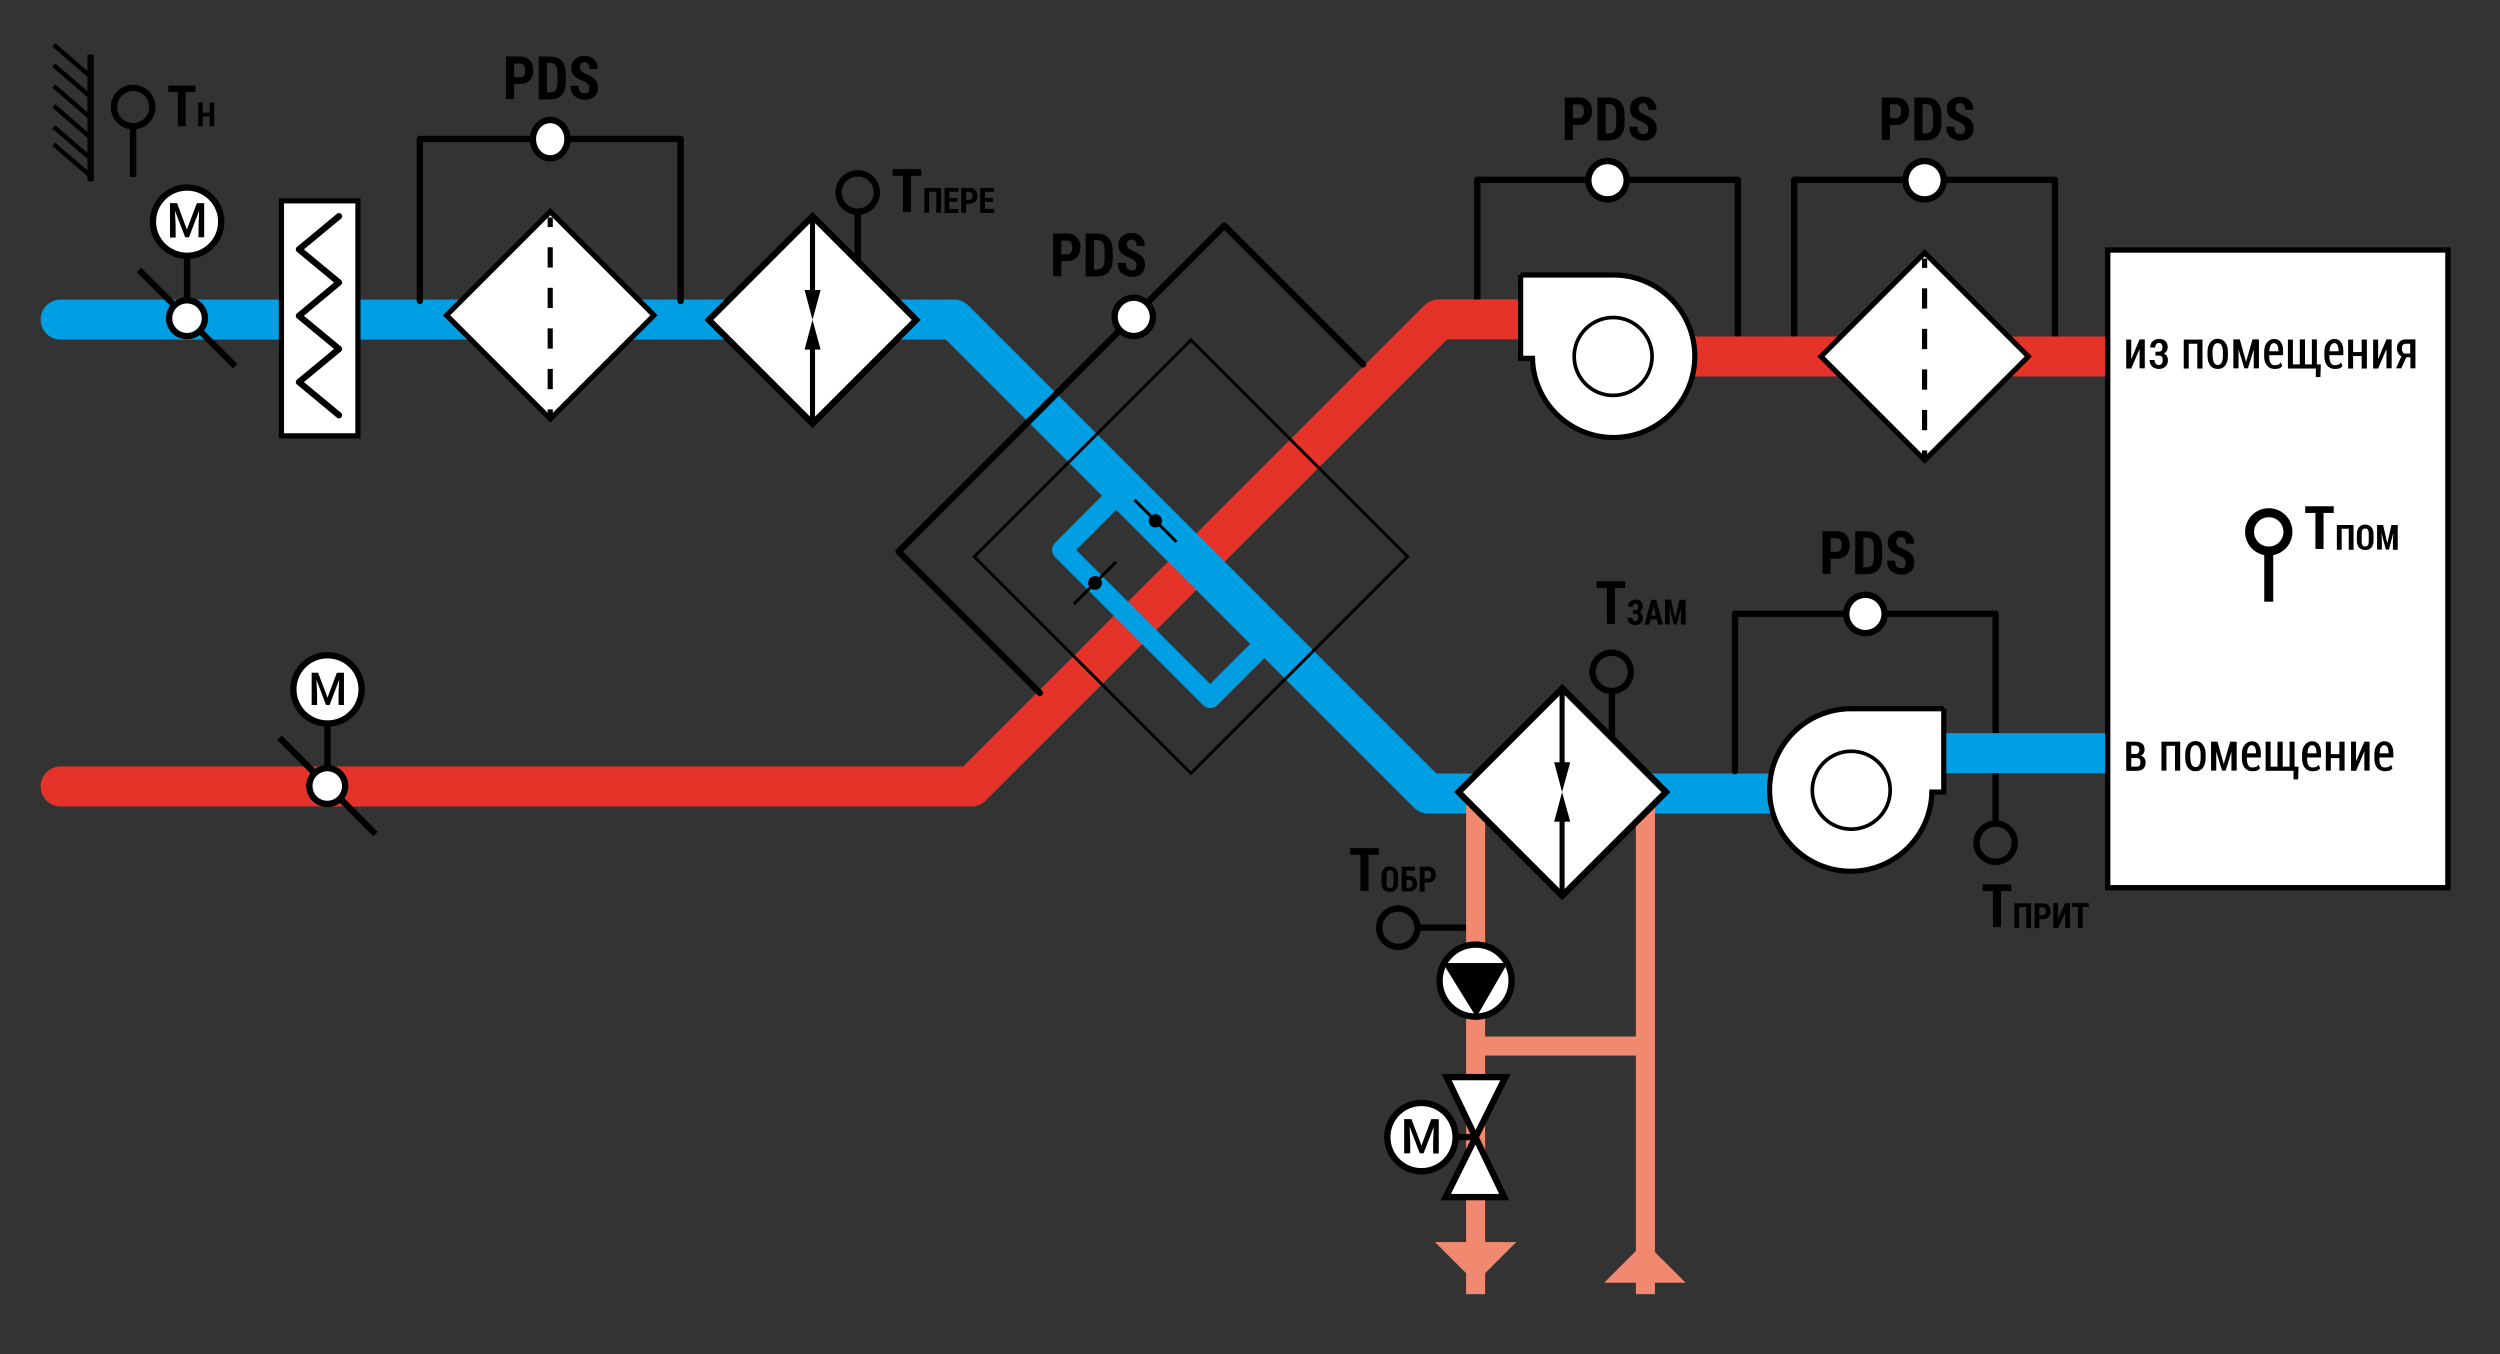 <?xml version="1.0" encoding="utf-8"?>
<!-- Generator: Adobe Illustrator 21.0.0, SVG Export Plug-In . SVG Version: 6.00 Build 0)  -->
<svg version="1.1" id="Слой_1" xmlns="http://www.w3.org/2000/svg" xmlns:xlink="http://www.w3.org/1999/xlink" x="0px" y="0px"
	 width="1200px" height="650px" viewBox="0 0 1200 650" enable-background="new 0 0 1200 650" xml:space="preserve">
<rect x="0" y="0" width="1200" height="650" fill="#333333" stroke="none"/>
<g>
	<path d="M509.4,125.3v7.3h-3.9v-20.5h6.8c2,0,3.5,0.6,4.6,1.8c1.1,1.2,1.7,2.8,1.7,4.8c0,2-0.6,3.6-1.7,4.8
		c-1.1,1.2-2.7,1.8-4.6,1.8H509.4z M509.4,122.1h2.9c0.8,0,1.4-0.3,1.8-0.9c0.4-0.6,0.6-1.4,0.6-2.4c0-1-0.2-1.8-0.6-2.4
		c-0.4-0.6-1-0.9-1.8-0.9h-2.9V122.1z"/>
	<path d="M521.1,132.6v-20.5h5.2c2.5,0,4.5,0.7,5.8,2.1c1.3,1.4,2,3.5,2,6.4v3.6c0,2.9-0.7,5-2,6.4c-1.3,1.4-3.2,2.1-5.8,2.1H521.1z
		 M525.1,115.3v14.1h1c1.6,0,2.7-0.4,3.2-1.2c0.6-0.8,0.9-2.1,0.9-4.1v-3.6c0-1.9-0.3-3.3-0.8-4.1s-1.6-1.2-3.2-1.2H525.1z"/>
	<path d="M545.5,127.3c0-0.8-0.2-1.4-0.6-1.9c-0.4-0.5-1-0.9-2-1.4c-2.1-0.8-3.6-1.6-4.6-2.5s-1.5-2.2-1.5-4c0-1.7,0.6-3.1,1.8-4.1
		c1.2-1,2.7-1.6,4.6-1.6c1.9,0,3.4,0.6,4.6,1.8c1.2,1.2,1.7,2.7,1.7,4.5h-3.9c0-1-0.2-1.7-0.6-2.3c-0.4-0.6-1-0.9-1.8-0.9
		c-0.8,0-1.3,0.2-1.7,0.7c-0.4,0.5-0.6,1.1-0.6,1.8c0,0.7,0.2,1.2,0.7,1.7c0.5,0.4,1.3,0.9,2.4,1.5c1.9,0.7,3.3,1.5,4.2,2.5
		s1.4,2.4,1.4,4.1c0,1.8-0.6,3.2-1.7,4.2s-2.6,1.5-4.5,1.5c-1.9,0-3.5-0.6-4.9-1.7s-2-2.8-2-5h3.9c0,1.3,0.2,2.2,0.7,2.8
		c0.5,0.5,1.2,0.8,2.3,0.8c0.8,0,1.4-0.2,1.7-0.7C545.3,128.7,545.5,128,545.5,127.3z"/>
</g>
<polyline fill="none" stroke="#000000" stroke-width="3.047" stroke-linecap="round" stroke-linejoin="round" points="986.4,164.2 
	986.4,86.3 861.2,86.3 861.2,161.8 "/>
<path fill="#FFFFFF" stroke="#000000" stroke-width="3.047" d="M923.8,77.3c5.1,0,9.2,4.1,9.2,9.2c0,5.1-4.1,9.2-9.2,9.2
	s-9.2-4.1-9.2-9.2C914.6,81.4,918.7,77.3,923.8,77.3"/>
<g>
	<path d="M907.2,59.9v7.3h-3.9V46.8h6.8c2,0,3.5,0.6,4.6,1.8c1.1,1.2,1.7,2.8,1.7,4.8c0,2-0.6,3.6-1.7,4.8c-1.1,1.2-2.7,1.8-4.6,1.8
		H907.2z M907.2,56.7h2.9c0.8,0,1.4-0.3,1.8-0.9c0.4-0.6,0.6-1.4,0.6-2.4c0-1-0.2-1.8-0.6-2.4c-0.4-0.6-1-0.9-1.8-0.9h-2.9V56.7z"/>
	<path d="M918.9,67.3V46.8h5.2c2.5,0,4.5,0.7,5.8,2.1s2,3.5,2,6.4v3.6c0,2.9-0.7,5-2,6.4c-1.3,1.4-3.2,2.1-5.8,2.1H918.9z M922.8,50
		v14.1h1c1.6,0,2.7-0.4,3.2-1.2c0.6-0.8,0.9-2.1,0.9-4.1v-3.6c0-1.9-0.3-3.3-0.8-4.1s-1.6-1.2-3.2-1.2H922.8z"/>
	<path d="M943.2,61.9c0-0.8-0.2-1.4-0.6-1.9c-0.4-0.5-1-0.9-2-1.4c-2.1-0.8-3.6-1.6-4.6-2.5c-1-0.9-1.5-2.2-1.5-4
		c0-1.7,0.6-3.1,1.8-4.1c1.2-1,2.7-1.6,4.6-1.6c1.9,0,3.4,0.6,4.6,1.8c1.2,1.2,1.7,2.7,1.7,4.5h-3.9c0-1-0.2-1.7-0.6-2.3
		c-0.4-0.6-1-0.9-1.8-0.9c-0.8,0-1.3,0.2-1.7,0.7c-0.4,0.5-0.6,1.1-0.6,1.8c0,0.7,0.2,1.2,0.7,1.7c0.5,0.4,1.3,0.9,2.4,1.5
		c1.9,0.7,3.3,1.5,4.2,2.5s1.4,2.4,1.4,4.1c0,1.8-0.6,3.2-1.7,4.2c-1.1,1-2.6,1.5-4.5,1.5c-1.9,0-3.5-0.6-4.9-1.7
		c-1.3-1.1-2-2.8-2-5h3.9c0,1.3,0.2,2.2,0.7,2.8c0.5,0.5,1.2,0.8,2.3,0.8c0.8,0,1.4-0.2,1.7-0.7C943.1,63.3,943.2,62.7,943.2,61.9z"
		/>
</g>
<polyline fill="none" stroke="#000000" stroke-width="3.047" stroke-linecap="round" stroke-linejoin="round" points="834.2,164.2 
	834.2,86.3 709.1,86.3 709.1,146.6 "/>
<path fill="#FFFFFF" stroke="#000000" stroke-width="3.047" d="M771.6,77.3c5.1,0,9.2,4.1,9.2,9.2c0,5.1-4.1,9.2-9.2,9.2
	c-5.1,0-9.2-4.1-9.2-9.2C762.5,81.4,766.6,77.3,771.6,77.3"/>
<g>
	<path d="M755,59.9v7.3h-3.9V46.8h6.8c2,0,3.5,0.6,4.6,1.8c1.1,1.2,1.7,2.8,1.7,4.8c0,2-0.6,3.6-1.7,4.8c-1.1,1.2-2.7,1.8-4.6,1.8
		H755z M755,56.7h2.9c0.8,0,1.4-0.3,1.8-0.9c0.4-0.6,0.6-1.4,0.6-2.4c0-1-0.2-1.8-0.6-2.4c-0.4-0.6-1-0.9-1.8-0.9H755V56.7z"/>
	<path d="M766.8,67.3V46.8h5.2c2.5,0,4.5,0.7,5.8,2.1c1.3,1.4,2,3.5,2,6.4v3.6c0,2.9-0.7,5-2,6.4c-1.3,1.4-3.2,2.1-5.8,2.1H766.8z
		 M770.7,50v14.1h1c1.6,0,2.7-0.4,3.2-1.2c0.6-0.8,0.9-2.1,0.9-4.1v-3.6c0-1.9-0.3-3.3-0.8-4.1s-1.6-1.2-3.2-1.2H770.7z"/>
	<path d="M791.1,61.9c0-0.8-0.2-1.4-0.6-1.9c-0.4-0.5-1-0.9-2-1.4c-2.1-0.8-3.6-1.6-4.6-2.5c-1-0.9-1.5-2.2-1.5-4
		c0-1.7,0.6-3.1,1.8-4.1c1.2-1,2.7-1.6,4.6-1.6s3.4,0.6,4.6,1.8c1.2,1.2,1.7,2.7,1.7,4.5h-3.9c0-1-0.2-1.7-0.6-2.3
		c-0.4-0.6-1-0.9-1.8-0.9c-0.8,0-1.3,0.2-1.7,0.7c-0.4,0.5-0.6,1.1-0.6,1.8c0,0.7,0.2,1.2,0.7,1.7s1.3,0.9,2.4,1.5
		c1.9,0.7,3.3,1.5,4.2,2.5s1.4,2.4,1.4,4.1c0,1.8-0.6,3.2-1.7,4.2c-1.1,1-2.6,1.5-4.5,1.5c-1.9,0-3.5-0.6-4.9-1.7s-2-2.8-2-5h3.9
		c0,1.3,0.2,2.2,0.7,2.8c0.5,0.5,1.2,0.8,2.3,0.8c0.8,0,1.4-0.2,1.7-0.7C790.9,63.3,791.1,62.7,791.1,61.9z"/>
</g>
<g>
	
		<line fill="none" stroke="#E6332A" stroke-width="19.2" stroke-linecap="round" stroke-linejoin="round" x1="763.1" y1="171.1" x2="1044.4" y2="171.1"/>
</g>
<g>
	<polyline fill="none" stroke="#E6332A" stroke-width="19.2" stroke-linecap="round" stroke-linejoin="round" points="729.8,153.3 
		690.6,153.3 466.3,377.5 29.1,377.5 	"/>
</g>
<g>
	<path fill="#FFFFFF" stroke="#000000" stroke-width="2.48" d="M729.8,132h44.7v0l0,0c21.5,0,39,17.5,39,39c0,21.5-17.5,39-39,39
		c-21.2,0-38.4-16.9-38.9-38h-5.7V132z"/>
	<g>
		<path fill="#FFFFFF" stroke="#000000" stroke-width="1.768" d="M774.3,152.4c10.3,0,18.7,8.4,18.7,18.7
			c0,10.3-8.4,18.7-18.7,18.7s-18.7-8.4-18.7-18.7C755.6,160.8,764,152.4,774.3,152.4L774.3,152.4z"/>
	</g>
</g>
<g>
	<polyline fill="none" stroke="#009FE3" stroke-width="19.2" stroke-linecap="round" stroke-linejoin="round" points="888.6,380.9 
		685.5,380.9 458,153.4 29.1,153.4 	"/>
</g>
<g>
	<g>
		<line fill="none" stroke="#000000" stroke-width="3.047" x1="43.5" y1="87" x2="43.5" y2="26.2"/>
		<line fill="none" stroke="#000000" stroke-width="2.16" x1="25.8" y1="69.3" x2="43.5" y2="84.5"/>
		<line fill="none" stroke="#000000" stroke-width="2.16" x1="25.8" y1="60.9" x2="43.5" y2="76.1"/>
		<line fill="none" stroke="#000000" stroke-width="2.16" x1="25.8" y1="50.8" x2="43.5" y2="66.1"/>
		<line fill="none" stroke="#000000" stroke-width="2.16" x1="25.8" y1="41.3" x2="43.5" y2="56.6"/>
		<line fill="none" stroke="#000000" stroke-width="2.16" x1="25.8" y1="31.3" x2="43.5" y2="46.5"/>
		<line fill="none" stroke="#000000" stroke-width="2.16" x1="25.8" y1="21.5" x2="43.5" y2="36.8"/>
	</g>
	<g>
		<g>
			<path d="M93.8,44.2h-4.7v16.4h-3.7V44.2h-4.6v-3.1h13V44.2z"/>
			<path d="M102.8,60.6h-2.2v-4.7h-3.3v4.7h-2.2V49.2h2.2v4.9h3.3v-4.9h2.2V60.6z"/>
		</g>
		<g>
			<line fill="none" stroke="#000000" stroke-width="3.047" x1="63.9" y1="59.5" x2="63.9" y2="84.9"/>
			<path fill="none" stroke="#000000" stroke-width="3.047" d="M63.9,60.6c5.1,0,9.2-4.1,9.2-9.2c0-5.1-4.1-9.2-9.2-9.2
				s-9.2,4.1-9.2,9.2C54.7,56.5,58.8,60.6,63.9,60.6"/>
		</g>
	</g>
</g>
<g>
	<line fill="none" stroke="#000000" stroke-width="3.047" x1="134.1" y1="354.1" x2="180.2" y2="400.3"/>
	
		<ellipse transform="matrix(0.994 -0.11 0.11 0.994 -40.654 19.641)" fill="#FFFFFF" stroke="#000000" stroke-width="3.047" cx="157.2" cy="377.2" rx="8.6" ry="8.6"/>
	<g>
		<circle fill="#FFFFFF" stroke="#000000" stroke-width="3.047" cx="157.2" cy="330.9" r="16.4"/>
		<g>
			<path d="M152.7,322.9l4.5,12l4.5-12h3.4v15.5h-2.6v-5.3l0.3-6.8h0l-4.6,12.1h-1.7l-4.6-12.1h0l0.3,6.8v5.3h-2.6v-15.5H152.7z"/>
		</g>
		<line fill="#FFFFFF" stroke="#000000" stroke-width="3.047" x1="157.2" y1="368.1" x2="157.2" y2="348.6"/>
	</g>
</g>
<g>
	
		<rect x="888.6" y="135.8" transform="matrix(-0.707 -0.707 0.707 -0.707 1456.065 945.129)" fill="#FFFFFF" stroke="#000000" stroke-width="2.48" width="70.4" height="70.4"/>
	<g>
		<g>
			<line fill="none" stroke="#000000" stroke-width="2.48" x1="923.8" y1="220.8" x2="923.8" y2="216.2"/>
			
				<line fill="none" stroke="#000000" stroke-width="2.48" stroke-dasharray="9.729,9.729" x1="923.8" y1="206.5" x2="923.8" y2="133.5"/>
			<line fill="none" stroke="#000000" stroke-width="2.48" x1="923.8" y1="128.6" x2="923.8" y2="124.1"/>
		</g>
	</g>
</g>
<polyline fill="none" stroke="#009FE3" stroke-width="9.6" stroke-linecap="round" stroke-linejoin="round" points="610.3,305.7 
	580.9,335.1 509.8,264 539.1,234.6 "/>
<line fill="none" stroke="#000000" stroke-width="1.44" stroke-miterlimit="10" x1="544.5" y1="239.9" x2="564.7" y2="260.1"/>
<rect x="498.2" y="193.6" transform="matrix(0.707 -0.707 0.707 0.707 -21.456 482.547)" fill="none" stroke="#000000" stroke-width="1.44" stroke-miterlimit="10" width="147.1" height="147.1"/>
<circle cx="554.6" cy="250" r="3.2"/>
<line fill="none" stroke="#000000" stroke-width="1.44" stroke-miterlimit="10" x1="515.5" y1="289.9" x2="535.7" y2="269.7"/>
<circle cx="525.6" cy="279.8" r="3.3"/>
<polyline fill="none" stroke="#000000" stroke-width="3.047" stroke-linecap="round" stroke-linejoin="round" points="654.3,174.9 
	587.7,108.3 431.3,264.8 499.1,332.6 "/>
<g>
	<polyline fill="none" stroke="#000000" stroke-width="3.047" stroke-linecap="round" stroke-linejoin="round" points="
		326.7,144.5 326.7,66.7 201.5,66.7 201.5,144.5 	"/>
	<path fill="#FFFFFF" stroke="#000000" stroke-width="3.047" d="M264.1,57.6c4.6,0,8.3,4.1,8.3,9.2c0,5.1-3.7,9.2-8.3,9.2
		c-4.6,0-8.3-4.1-8.3-9.2C255.8,61.7,259.5,57.6,264.1,57.6"/>
	<g>
		<path d="M246.8,40.3v7.3h-3.9V27.1h6.8c2,0,3.5,0.6,4.6,1.8c1.1,1.2,1.7,2.8,1.7,4.8c0,2-0.6,3.6-1.7,4.8
			c-1.1,1.2-2.7,1.8-4.6,1.8H246.8z M246.8,37.1h2.9c0.8,0,1.4-0.3,1.8-0.9c0.4-0.6,0.6-1.4,0.6-2.4c0-1-0.2-1.8-0.6-2.4
			c-0.4-0.6-1-0.9-1.8-0.9h-2.9V37.1z"/>
		<path d="M258.6,47.6V27.1h5.2c2.5,0,4.5,0.7,5.8,2.1c1.3,1.4,2,3.5,2,6.4v3.6c0,2.9-0.7,5-2,6.4c-1.3,1.4-3.2,2.1-5.8,2.1H258.6z
			 M262.5,30.3v14.1h1c1.6,0,2.7-0.4,3.2-1.2c0.6-0.8,0.9-2.1,0.9-4.1v-3.6c0-1.9-0.3-3.3-0.8-4.1s-1.6-1.2-3.2-1.2H262.5z"/>
		<path d="M282.9,42.3c0-0.8-0.2-1.4-0.6-1.9c-0.4-0.5-1-0.9-2-1.4c-2.1-0.8-3.6-1.6-4.6-2.5s-1.5-2.2-1.5-4c0-1.7,0.6-3.1,1.8-4.1
			c1.2-1,2.7-1.6,4.6-1.6c1.9,0,3.4,0.6,4.6,1.8c1.2,1.2,1.7,2.7,1.7,4.5h-3.9c0-1-0.2-1.7-0.6-2.3c-0.4-0.6-1-0.9-1.8-0.9
			c-0.8,0-1.3,0.2-1.7,0.7c-0.4,0.5-0.6,1.1-0.6,1.8c0,0.7,0.2,1.2,0.7,1.7c0.5,0.4,1.3,0.9,2.4,1.5c1.9,0.7,3.3,1.5,4.2,2.5
			s1.4,2.4,1.4,4.1c0,1.8-0.6,3.2-1.7,4.2s-2.6,1.5-4.5,1.5c-1.9,0-3.5-0.6-4.9-1.7s-2-2.8-2-5h3.9c0,1.3,0.2,2.2,0.7,2.8
			c0.5,0.5,1.2,0.8,2.3,0.8c0.8,0,1.4-0.2,1.7-0.7C282.7,43.7,282.9,43,282.9,42.3z"/>
	</g>
</g>
<g>
	<line fill="none" stroke="#000000" stroke-width="3.047" x1="66.7" y1="129.6" x2="112.9" y2="175.8"/>
	
		<ellipse transform="matrix(0.994 -0.11 0.11 0.994 -16.299 10.836)" fill="#FFFFFF" stroke="#000000" stroke-width="3.047" cx="89.8" cy="152.7" rx="8.6" ry="8.6"/>
	<g>
		<circle fill="#FFFFFF" stroke="#000000" stroke-width="3.047" cx="89.8" cy="106.4" r="16.4"/>
		<g>
			<path d="M85,97.5l4.7,12.7l4.8-12.7h3.5v16.4h-2.7v-5.6l0.3-7.2h0l-4.9,12.8h-1.8L84,101.2h0l0.3,7.2v5.6h-2.7V97.5H85z"/>
		</g>
		<line fill="#FFFFFF" stroke="#000000" stroke-width="3.047" x1="89.8" y1="143.6" x2="89.8" y2="124.1"/>
	</g>
</g>
<g>
	
		<rect x="228.9" y="116.2" transform="matrix(-0.707 -0.707 0.707 -0.707 343.815 445.094)" fill="#FFFFFF" stroke="#000000" stroke-width="2.48" width="70.4" height="70.4"/>
	<g>
		<g>
			<line fill="none" stroke="#000000" stroke-width="2.48" x1="264.1" y1="201.1" x2="264.1" y2="196.5"/>
			
				<line fill="none" stroke="#000000" stroke-width="2.48" stroke-dasharray="9.729,9.729" x1="264.1" y1="186.8" x2="264.1" y2="113.8"/>
			<line fill="none" stroke="#000000" stroke-width="2.48" x1="264.1" y1="109" x2="264.1" y2="104.4"/>
		</g>
	</g>
</g>
<g>
	<rect x="135.1" y="96.4" fill="#FFFFFF" stroke="#000000" stroke-width="2.48" width="36.7" height="112.8"/>
	<g>
		<polyline fill="none" stroke="#000000" stroke-width="3.047" stroke-linecap="round" stroke-linejoin="round" points="
			162.7,103.8 143.5,119.7 162.7,135.6 143.5,151.6 162.7,167.5 143.5,183.4 162.7,199.3 		"/>
	</g>
</g>
<g>
	
		<rect x="354.9" y="118.3" transform="matrix(-0.707 -0.707 0.707 -0.707 557.284 537.869)" fill="#FFFFFF" stroke="#000000" stroke-width="3.047" width="70.4" height="70.4"/>
	<g>
		<g>
			<line fill="none" stroke="#000000" stroke-width="2.438" x1="390" y1="201.9" x2="390" y2="165.2"/>
			<g>
				<polygon points="393.9,167.8 390,153.5 386.2,167.8 				"/>
			</g>
		</g>
	</g>
	<g>
		<g>
			<line fill="none" stroke="#000000" stroke-width="2.438" x1="390" y1="105.2" x2="390" y2="141.9"/>
			<g>
				<polygon points="386.2,139.2 390,153.5 393.9,139.2 				"/>
			</g>
		</g>
	</g>
	<g>
		<g>
			<path d="M442.2,84.4h-4.9v17.3h-3.9V84.4h-4.9v-3.2h13.7V84.4z"/>
			<path d="M451.7,102.1h-2.3V92H446v10.1h-2.3V90.2h8V102.1z"/>
			<path d="M459.5,96.9h-3.8v3.4h4.4v1.9h-6.7V90.2h6.7V92h-4.4v3h3.8V96.9z"/>
			<path d="M463.7,97.8v4.3h-2.3V90.2h4c1.2,0,2.1,0.3,2.7,1c0.7,0.7,1,1.6,1,2.8c0,1.2-0.3,2.1-1,2.8c-0.7,0.7-1.6,1-2.7,1H463.7z
				 M463.7,95.9h1.7c0.5,0,0.8-0.2,1-0.5c0.2-0.4,0.4-0.8,0.4-1.4c0-0.6-0.1-1.1-0.4-1.4c-0.2-0.4-0.6-0.5-1-0.5h-1.7V95.9z"/>
			<path d="M476.6,96.9h-3.8v3.4h4.4v1.9h-6.7V90.2h6.7V92h-4.4v3h3.8V96.9z"/>
		</g>
		<g>
			<line fill="none" stroke="#000000" stroke-width="3.047" x1="411.7" y1="100.6" x2="411.7" y2="125.9"/>
			<path fill="none" stroke="#000000" stroke-width="3.047" d="M411.7,101.6c5.1,0,9.2-4.1,9.2-9.2c0-5.1-4.1-9.2-9.2-9.2
				s-9.2,4.1-9.2,9.2C402.5,97.5,406.6,101.6,411.7,101.6"/>
		</g>
	</g>
</g>
<polyline fill="none" stroke="#000000" stroke-width="3.047" stroke-linecap="round" stroke-linejoin="round" points="957.9,360.2 
	957.9,294.6 832.8,294.6 832.8,370.1 "/>
<path fill="#FFFFFF" stroke="#000000" stroke-width="3.047" d="M895.4,285.5c5.1,0,9.2,4.1,9.2,9.2c0,5.1-4.1,9.2-9.2,9.2
	c-5.1,0-9.2-4.1-9.2-9.2C886.2,289.6,890.3,285.5,895.4,285.5"/>
<g>
	<path d="M878.7,268.2v7.3h-3.9V255h6.8c2,0,3.5,0.6,4.6,1.8c1.1,1.2,1.7,2.8,1.7,4.8c0,2-0.6,3.6-1.7,4.8c-1.1,1.2-2.7,1.8-4.6,1.8
		H878.7z M878.7,264.9h2.9c0.8,0,1.4-0.3,1.8-0.9c0.4-0.6,0.6-1.4,0.6-2.4c0-1-0.2-1.8-0.6-2.4c-0.4-0.6-1-0.9-1.8-0.9h-2.9V264.9z"
		/>
	<path d="M890.5,275.5V255h5.2c2.5,0,4.5,0.7,5.8,2.1c1.3,1.4,2,3.5,2,6.4v3.6c0,2.9-0.7,5-2,6.4c-1.3,1.4-3.2,2.1-5.8,2.1H890.5z
		 M894.4,258.2v14.1h1c1.6,0,2.7-0.4,3.2-1.2c0.6-0.8,0.9-2.1,0.9-4.1v-3.6c0-1.9-0.3-3.3-0.8-4.1s-1.6-1.2-3.2-1.2H894.4z"/>
	<path d="M914.8,270.2c0-0.8-0.2-1.4-0.6-1.9c-0.4-0.5-1-0.9-2-1.4c-2.1-0.8-3.6-1.6-4.6-2.5c-1-0.9-1.5-2.2-1.5-4
		c0-1.7,0.6-3.1,1.8-4.1c1.2-1,2.7-1.6,4.6-1.6s3.4,0.6,4.6,1.8s1.7,2.7,1.7,4.5h-3.9c0-1-0.2-1.7-0.6-2.3c-0.4-0.6-1-0.9-1.8-0.9
		c-0.8,0-1.3,0.2-1.7,0.7c-0.4,0.5-0.6,1.1-0.6,1.8c0,0.7,0.2,1.2,0.7,1.7s1.3,0.9,2.4,1.5c1.9,0.7,3.3,1.5,4.2,2.5s1.4,2.4,1.4,4.1
		c0,1.8-0.6,3.2-1.7,4.2c-1.1,1-2.6,1.5-4.5,1.5c-1.9,0-3.5-0.6-4.9-1.7s-2-2.8-2-5h3.9c0,1.3,0.2,2.2,0.7,2.8
		c0.5,0.5,1.2,0.8,2.3,0.8c0.8,0,1.4-0.2,1.7-0.7C914.6,271.6,914.8,270.9,914.8,270.2z"/>
</g>
<g>
	
		<line fill="none" stroke="#009FE3" stroke-width="19.2" stroke-linecap="round" stroke-linejoin="round" x1="926.9" y1="361.5" x2="1011.3" y2="361.5"/>
</g>
<path fill="#FFFFFF" stroke="#000000" stroke-width="2.481" d="M933.1,340.2h-44.7v0l0,0c-21.5,0-39,17.5-39,39
	c0,21.5,17.5,39,39,39c21.2,0,38.4-16.9,38.9-38h5.7V340.2z"/>
<g>
	<path fill="#FFFFFF" stroke="#000000" stroke-width="1.768" d="M888.6,360.6c-10.3,0-18.7,8.4-18.7,18.7
		c0,10.3,8.4,18.7,18.7,18.7c10.3,0,18.7-8.4,18.7-18.7C907.3,369,898.9,360.6,888.6,360.6L888.6,360.6z"/>
</g>
<g>
	<path d="M965.4,427.7h-4.9V445h-3.9v-17.3h-4.9v-3.2h13.7V427.7z"/>
	<path d="M974.9,445.5h-2.3v-10.1h-3.4v10.1h-2.3v-11.9h8V445.5z"/>
	<path d="M978.9,441.2v4.3h-2.3v-11.9h4c1.2,0,2.1,0.3,2.7,1s1,1.6,1,2.8c0,1.2-0.3,2.1-1,2.8s-1.6,1-2.7,1H978.9z M978.9,439.3h1.7
		c0.5,0,0.8-0.2,1-0.5c0.2-0.4,0.4-0.8,0.4-1.4c0-0.6-0.1-1.1-0.4-1.4s-0.6-0.5-1-0.5h-1.7V439.3z"/>
	<path d="M991.3,433.5h2.3v11.9h-2.3v-7.3l0,0l-3.4,7.3h-2.3v-11.9h2.3v7.3l0,0L991.3,433.5z"/>
	<path d="M1002.6,435.4h-2.9v10.1h-2.3v-10.1h-2.8v-1.9h8V435.4z"/>
</g>
<g>
	<line fill="none" stroke="#000000" stroke-width="3.047" x1="957.9" y1="396.4" x2="957.9" y2="371.1"/>
	<path fill="none" stroke="#000000" stroke-width="3.047" d="M957.9,395.3c5.1,0,9.2,4.1,9.2,9.2c0,5.1-4.1,9.2-9.2,9.2
		c-5.1,0-9.2-4.1-9.2-9.2C948.8,399.5,952.9,395.3,957.9,395.3"/>
</g>
<g>
	<g>
		<g>
			<path d="M780.1,282.2h-4.9v17.3h-3.9v-17.3h-4.9v-3.2h13.7V282.2z"/>
			<path d="M788.5,291.2c0,0.6-0.1,1.1-0.4,1.5c-0.3,0.4-0.6,0.8-1.1,1.1c0.5,0.2,1,0.6,1.2,1c0.3,0.5,0.4,1,0.4,1.7
				c0,1.1-0.3,2-1,2.6s-1.6,0.9-2.7,0.9c-1,0-1.9-0.3-2.6-0.9c-0.7-0.6-1.1-1.5-1.1-2.6h2.3c0,0.5,0.1,0.9,0.4,1.2
				c0.3,0.3,0.6,0.5,1,0.5c0.5,0,0.8-0.2,1.1-0.5c0.3-0.3,0.4-0.7,0.4-1.2c0-0.7-0.1-1.1-0.3-1.4c-0.2-0.3-0.6-0.4-1-0.4h-1.2v-1.8
				h1.2c0.4,0,0.7-0.1,0.9-0.4c0.2-0.3,0.3-0.7,0.3-1.3c0-0.5-0.1-0.8-0.3-1.1c-0.2-0.3-0.5-0.4-1-0.4c-0.4,0-0.7,0.1-0.9,0.4
				c-0.2,0.3-0.3,0.6-0.3,1.1h-2.3c0-1,0.3-1.9,1-2.5c0.7-0.6,1.5-0.9,2.5-0.9c1.1,0,2,0.3,2.7,0.9S788.5,290.1,788.5,291.2z"/>
			<path d="M795.3,297.3h-3l-0.6,2.5h-2.3l3.2-11.9h2.4l3.2,11.9h-2.3L795.3,297.3z M792.7,295.5h2.1l-1-4.5h0L792.7,295.5z"/>
			<path d="M802.1,287.9l2,8.8h0l2-8.8h3v11.9h-2.3v-3.5l0.2-4.6l0,0l-2.1,8h-1.5l-2.1-8h0l0.2,4.5v3.5h-2.3v-11.9H802.1z"/>
		</g>
		<g>
			<line fill="none" stroke="#000000" stroke-width="3.047" x1="773.7" y1="330.7" x2="773.7" y2="356"/>
			<path fill="none" stroke="#000000" stroke-width="3.047" d="M773.6,331.7c5.1,0,9.2-4.1,9.2-9.2c0-5.1-4.1-9.2-9.2-9.2
				c-5.1,0-9.2,4.1-9.2,9.2C764.5,327.6,768.6,331.7,773.6,331.7"/>
		</g>
	</g>
	<g>
		<path d="M661.8,410.3h-4.9v17.3H653v-17.3h-4.9v-3.2h13.7V410.3z"/>
		<path d="M671.1,423.7c0,1.4-0.4,2.5-1.1,3.3s-1.7,1.1-2.9,1.1c-1.2,0-2.2-0.4-2.9-1.1s-1.1-1.9-1.1-3.3v-3.3
			c0-1.4,0.4-2.5,1.1-3.3s1.7-1.2,2.9-1.2c1.2,0,2.2,0.4,2.9,1.2s1.1,1.9,1.1,3.3V423.7z M668.9,420.3c0-0.9-0.1-1.5-0.4-2
			s-0.7-0.6-1.3-0.6s-1,0.2-1.3,0.6c-0.3,0.4-0.4,1.1-0.4,2v3.4c0,0.9,0.1,1.6,0.4,2c0.3,0.4,0.7,0.6,1.3,0.6c0.6,0,1-0.2,1.3-0.6
			c0.3-0.4,0.4-1.1,0.4-2V420.3z"/>
		<path d="M679.2,417.9h-4.1v2.5h1.4c1.2,0,2.1,0.3,2.7,1c0.7,0.7,1,1.6,1,2.7c0,1.2-0.3,2.1-1,2.8s-1.6,1-2.7,1h-3.7V416h6.4V417.9
			z M675.1,422.3v3.8h1.4c0.5,0,0.8-0.2,1.1-0.5c0.3-0.4,0.4-0.8,0.4-1.4c0-0.6-0.1-1-0.4-1.3c-0.3-0.3-0.6-0.5-1.1-0.5H675.1z"/>
		<path d="M683.8,423.7v4.3h-2.3V416h4c1.2,0,2.1,0.3,2.7,1c0.7,0.7,1,1.6,1,2.8c0,1.2-0.3,2.1-1,2.8c-0.7,0.7-1.6,1-2.7,1H683.8z
			 M683.8,421.8h1.7c0.5,0,0.8-0.2,1-0.5c0.2-0.4,0.4-0.8,0.4-1.4c0-0.6-0.1-1.1-0.4-1.4c-0.2-0.4-0.6-0.5-1-0.5h-1.7V421.8z"/>
	</g>
	<g>
		<line fill="none" stroke="#000000" stroke-width="3.047" x1="679.3" y1="445.3" x2="704.7" y2="445.3"/>
		<path fill="none" stroke="#000000" stroke-width="3.047" d="M680.4,445.3c0,5.1-4.1,9.2-9.2,9.2c-5.1,0-9.2-4.1-9.2-9.2
			c0-5.1,4.1-9.2,9.2-9.2C676.3,436.1,680.4,440.3,680.4,445.3"/>
	</g>
	<line fill="none" stroke="#F18970" stroke-width="9.142" x1="789.8" y1="621.2" x2="789.8" y2="384.7"/>
	<line fill="none" stroke="#F18970" stroke-width="9.142" x1="708.3" y1="621.2" x2="708.3" y2="384.7"/>
	<line fill="none" stroke="#F18970" stroke-width="9.142" x1="711.6" y1="502.1" x2="789.5" y2="502.1"/>
	<g>
		<ellipse fill="#FFFFFF" stroke="#000000" stroke-width="3.047" cx="708.3" cy="470.7" rx="17.3" ry="17.3"/>
		<polygon stroke="#000000" stroke-width="3.047" points="708.6,485.3 721,463.8 695.3,463.8 		"/>
	</g>
	
		<rect x="714.7" y="345" transform="matrix(-0.707 -0.707 0.707 -0.707 1011.245 1179.184)" fill="#FFFFFF" stroke="#000000" stroke-width="3.047" width="70.4" height="70.4"/>
	<g>
		<g>
			<line fill="none" stroke="#000000" stroke-width="2.438" x1="749.8" y1="428.5" x2="749.8" y2="391.8"/>
			<g>
				<polygon points="753.7,394.4 749.8,380.2 746,394.4 				"/>
			</g>
		</g>
	</g>
	<g>
		<g>
			<line fill="none" stroke="#000000" stroke-width="2.438" x1="749.8" y1="331.8" x2="749.8" y2="368.5"/>
			<g>
				<polygon points="746,365.9 749.8,380.2 753.7,365.9 				"/>
			</g>
		</g>
	</g>
	<polygon fill="#F18970" points="789.5,596.2 809.1,615.7 770,615.7 	"/>
	<polygon fill="#F18970" points="708.3,615.7 688.8,596.2 727.8,596.2 	"/>
	<polygon fill="#FFFFFF" stroke="#000000" stroke-width="3.047" points="694.4,517 722,574.6 694,574.6 722.6,517 	"/>
	<g>
		<circle fill="#FFFFFF" stroke="#000000" stroke-width="3.047" cx="682.3" cy="545.8" r="16.4"/>
		<g>
			<path d="M690.6,537.3v16.4h-2.7v-5.6l0.3-7.2h0l-4.9,12.7h-1.8l-4.9-12.8h0l0.3,7.2v5.6H674v-16.4h3.5l4.8,12.7l4.7-12.7H690.6z"
				/>
		</g>
		<line fill="#FFFFFF" stroke="#000000" stroke-width="3.047" x1="709.3" y1="545.8" x2="700.1" y2="545.8"/>
	</g>
</g>
<rect x="1011.7" y="120" fill="#FFFFFF" stroke="#000000" stroke-width="2.553" width="163.3" height="306.1"/>
<g>
	<path d="M1027,162.9h2.5v13.9h-2.5v-9.3l0,0l-4,9.4h-2.4v-13.9h2.4v9.4l0,0L1027,162.9z"/>
	<path d="M1036.3,168.8c0.6,0,1-0.2,1.3-0.5c0.2-0.3,0.4-0.9,0.4-1.5c0-0.6-0.1-1.2-0.4-1.6s-0.7-0.6-1.3-0.6c-0.5,0-1,0.2-1.3,0.6
		c-0.3,0.4-0.5,0.9-0.5,1.6h-2.4c0-1.3,0.4-2.3,1.2-3s1.8-1.1,3-1.1c1.3,0,2.4,0.3,3.1,1c0.7,0.7,1.1,1.7,1.1,3
		c0,0.7-0.2,1.2-0.5,1.8c-0.3,0.5-0.7,0.9-1.3,1.2c0.6,0.3,1.1,0.7,1.4,1.2c0.3,0.5,0.5,1.2,0.5,2c0,1.3-0.4,2.3-1.2,3.1
		c-0.8,0.7-1.9,1.1-3.2,1.1c-1.2,0-2.2-0.4-3.1-1.1c-0.8-0.7-1.3-1.8-1.3-3.2h2.4c0,0.7,0.2,1.3,0.5,1.7c0.4,0.5,0.8,0.7,1.5,0.7
		c0.6,0,1.1-0.2,1.4-0.6s0.5-1,0.5-1.7c0-0.8-0.1-1.3-0.4-1.7c-0.3-0.3-0.8-0.5-1.4-0.5h-1.7v-1.9H1036.3z"/>
	<path d="M1057.2,176.9h-2.5v-11.9h-4.1v11.9h-2.4v-13.9h9V176.9z"/>
	<path d="M1059.6,169c0-1.9,0.4-3.4,1.3-4.6c0.9-1.2,2.1-1.8,3.6-1.8c1.6,0,2.8,0.6,3.6,1.8c0.9,1.2,1.3,2.7,1.3,4.6v1.8
		c0,1.9-0.4,3.4-1.3,4.6c-0.9,1.2-2.1,1.7-3.6,1.7c-1.6,0-2.8-0.6-3.6-1.7s-1.3-2.7-1.3-4.6V169z M1062.1,170.8
		c0,1.3,0.2,2.4,0.6,3.2c0.4,0.8,1,1.2,1.9,1.2c0.8,0,1.4-0.4,1.8-1.2c0.4-0.8,0.6-1.9,0.6-3.2V169c0-1.3-0.2-2.3-0.6-3.1
		c-0.4-0.8-1-1.2-1.9-1.2c-0.8,0-1.5,0.4-1.9,1.2s-0.6,1.8-0.6,3.1V170.8z"/>
	<path d="M1078.1,173.7L1078.1,173.7l3.1-10.8h3.1v13.9h-2.5v-9h0l-2.8,9h-1.7l-2.8-9.1h0v9.1h-2.5v-13.9h3.1L1078.1,173.7z"/>
	<path d="M1091.7,177.1c-1.5,0-2.7-0.6-3.6-1.7c-0.9-1.1-1.3-2.6-1.3-4.4v-2c0-1.9,0.4-3.4,1.3-4.5s2-1.8,3.4-1.8
		c1.5,0,2.6,0.5,3.3,1.6c0.8,1.1,1.1,2.5,1.1,4.4v1.8h-6.7v0.6c0,1.2,0.2,2.2,0.6,3c0.4,0.8,1.1,1.2,1.9,1.2c0.8,0,1.4-0.1,1.9-0.3
		c0.5-0.2,0.9-0.6,1.2-1l0.7,1.7c-0.4,0.5-0.9,0.9-1.6,1.2C1093.4,177,1092.6,177.1,1091.7,177.1z M1091.5,164.7
		c-0.7,0-1.2,0.4-1.6,1.1c-0.4,0.7-0.6,1.7-0.6,2.8h4.3V168c0-1-0.2-1.8-0.5-2.4C1092.7,165,1092.2,164.7,1091.5,164.7z"/>
	<path d="M1100.6,162.9v12h3.3v-12h2.5v12h3.3v-12h2.4v12h1.9l-0.2,6.1h-2.2v-4.1h-13.4v-13.9H1100.6z"/>
	<path d="M1120.6,177.1c-1.5,0-2.7-0.6-3.6-1.7c-0.9-1.1-1.3-2.6-1.3-4.4v-2c0-1.9,0.4-3.4,1.3-4.5s2-1.8,3.4-1.8
		c1.5,0,2.6,0.5,3.3,1.6c0.8,1.1,1.1,2.5,1.1,4.4v1.8h-6.7v0.6c0,1.2,0.2,2.2,0.6,3c0.4,0.8,1.1,1.2,1.9,1.2c0.8,0,1.4-0.1,1.9-0.3
		c0.5-0.2,0.9-0.6,1.2-1l0.7,1.7c-0.4,0.5-0.9,0.9-1.6,1.2C1122.3,177,1121.5,177.1,1120.6,177.1z M1120.4,164.7
		c-0.7,0-1.2,0.4-1.6,1.1c-0.4,0.7-0.6,1.7-0.6,2.8h4.3V168c0-1-0.2-1.8-0.5-2.4C1121.7,165,1121.1,164.7,1120.4,164.7z"/>
	<path d="M1136.1,176.9h-2.5v-6h-4.1v6h-2.4v-13.9h2.4v6h4.1v-6h2.5V176.9z"/>
	<path d="M1145.5,162.9h2.5v13.9h-2.5v-9.3l0,0l-4,9.4h-2.4v-13.9h2.4v9.4l0,0L1145.5,162.9z"/>
	<path d="M1159.4,162.9v13.9h-2.4v-5.3h-2l-2.4,5.3h-2.5l2.6-5.8c-0.7-0.3-1.3-0.8-1.6-1.5c-0.4-0.7-0.6-1.4-0.6-2.3
		c0-1.3,0.4-2.3,1.2-3.1s1.8-1.2,3.2-1.2H1159.4z M1152.9,167.3c0,0.7,0.1,1.2,0.4,1.7c0.3,0.5,0.7,0.7,1.3,0.7h2.3v-4.7h-2.2
		c-0.6,0-1.1,0.2-1.4,0.7C1153,166.1,1152.9,166.6,1152.9,167.3z"/>
</g>
<g>
	<path d="M1020.6,369.9V356h4.3c1.4,0,2.5,0.3,3.3,0.9c0.8,0.6,1.2,1.6,1.2,2.9c0,0.7-0.2,1.3-0.5,1.8c-0.3,0.5-0.8,0.9-1.4,1.1v0
		c0.8,0.2,1.4,0.6,1.8,1.2c0.4,0.6,0.6,1.3,0.6,2.1c0,1.3-0.4,2.3-1.1,3c-0.7,0.6-1.8,1-3.2,1H1020.6z M1023,361.9h1.9
		c0.7,0,1.2-0.2,1.5-0.5c0.3-0.3,0.5-0.8,0.5-1.5c0-0.7-0.2-1.2-0.5-1.5c-0.3-0.3-0.8-0.5-1.5-0.5h-1.9V361.9z M1023,363.8v4.2h2.6
		c0.6,0,1.1-0.2,1.4-0.5c0.3-0.4,0.4-0.9,0.4-1.6c0-0.7-0.1-1.2-0.4-1.5c-0.3-0.4-0.7-0.5-1.4-0.5H1023z"/>
	<path d="M1046.5,369.9h-2.5V358h-4.1v11.9h-2.4V356h9V369.9z"/>
	<path d="M1048.9,362.1c0-1.9,0.4-3.4,1.3-4.6c0.9-1.2,2.1-1.8,3.6-1.8c1.6,0,2.8,0.6,3.6,1.8c0.9,1.2,1.3,2.7,1.3,4.6v1.8
		c0,1.9-0.4,3.4-1.3,4.6c-0.9,1.2-2.1,1.7-3.6,1.7c-1.6,0-2.8-0.6-3.6-1.7s-1.3-2.7-1.3-4.6V362.1z M1051.4,363.8
		c0,1.3,0.2,2.4,0.6,3.2c0.4,0.8,1,1.2,1.9,1.2c0.8,0,1.4-0.4,1.8-1.2c0.4-0.8,0.6-1.9,0.6-3.2v-1.8c0-1.3-0.2-2.3-0.6-3.1
		c-0.4-0.8-1-1.2-1.9-1.2c-0.8,0-1.5,0.4-1.9,1.2s-0.6,1.8-0.6,3.1V363.8z"/>
	<path d="M1067.4,366.8L1067.4,366.8l3.1-10.8h3.1v13.9h-2.5v-9h0l-2.8,9h-1.7l-2.8-9.1h0v9.1h-2.5V356h3.1L1067.4,366.8z"/>
	<path d="M1081,370.2c-1.5,0-2.7-0.6-3.6-1.7c-0.9-1.1-1.3-2.6-1.3-4.4v-2c0-1.9,0.4-3.4,1.3-4.5s2-1.8,3.4-1.8
		c1.5,0,2.6,0.5,3.3,1.6c0.8,1.1,1.1,2.5,1.1,4.4v1.8h-6.7v0.6c0,1.2,0.2,2.2,0.6,3c0.4,0.8,1.1,1.2,1.9,1.2c0.8,0,1.4-0.1,1.9-0.3
		c0.5-0.2,0.9-0.6,1.2-1l0.7,1.7c-0.4,0.5-0.9,0.9-1.6,1.2C1082.7,370,1081.9,370.2,1081,370.2z M1080.8,357.7
		c-0.7,0-1.2,0.4-1.6,1.1c-0.4,0.7-0.6,1.7-0.6,2.8h4.3v-0.5c0-1-0.2-1.8-0.5-2.4C1082,358,1081.5,357.7,1080.8,357.7z"/>
	<path d="M1089.9,356v12h3.3v-12h2.5v12h3.3v-12h2.4v12h1.9l-0.2,6.1h-2.2v-4.1h-13.4V356H1089.9z"/>
	<path d="M1109.9,370.2c-1.5,0-2.7-0.6-3.6-1.7c-0.9-1.1-1.3-2.6-1.3-4.4v-2c0-1.9,0.4-3.4,1.3-4.5s2-1.8,3.4-1.8
		c1.5,0,2.6,0.5,3.3,1.6c0.8,1.1,1.1,2.5,1.1,4.4v1.8h-6.7v0.6c0,1.2,0.2,2.2,0.6,3c0.4,0.8,1.1,1.2,1.9,1.2c0.8,0,1.4-0.1,1.9-0.3
		c0.5-0.2,0.9-0.6,1.2-1l0.7,1.7c-0.4,0.5-0.9,0.9-1.6,1.2C1111.6,370,1110.8,370.2,1109.9,370.2z M1109.8,357.7
		c-0.7,0-1.2,0.4-1.6,1.1c-0.4,0.7-0.6,1.7-0.6,2.8h4.3v-0.5c0-1-0.2-1.8-0.5-2.4C1111,358,1110.5,357.7,1109.8,357.7z"/>
	<path d="M1125.4,369.9h-2.5v-6h-4.1v6h-2.4V356h2.4v6h4.1v-6h2.5V369.9z"/>
	<path d="M1134.9,356h2.5v13.9h-2.5v-9.3l0,0l-4,9.4h-2.4V356h2.4v9.4l0,0L1134.9,356z"/>
	<path d="M1144.6,370.2c-1.5,0-2.7-0.6-3.6-1.7c-0.9-1.1-1.3-2.6-1.3-4.4v-2c0-1.9,0.4-3.4,1.3-4.5s2-1.8,3.4-1.8
		c1.5,0,2.6,0.5,3.3,1.6c0.8,1.1,1.1,2.5,1.1,4.4v1.8h-6.7v0.6c0,1.2,0.2,2.2,0.6,3c0.4,0.8,1.1,1.2,1.9,1.2c0.8,0,1.4-0.1,1.9-0.3
		c0.5-0.2,0.9-0.6,1.2-1l0.7,1.7c-0.4,0.5-0.9,0.9-1.6,1.2C1146.3,370,1145.5,370.2,1144.6,370.2z M1144.4,357.7
		c-0.7,0-1.2,0.4-1.6,1.1c-0.4,0.7-0.6,1.7-0.6,2.8h4.3v-0.5c0-1-0.2-1.8-0.5-2.4C1145.6,358,1145.1,357.7,1144.4,357.7z"/>
</g>
<g>
	<g>
		<path d="M1120.2,246.2h-4.9v17.3h-3.9v-17.3h-4.9V243h13.7V246.2z"/>
		<path d="M1129.7,263.9h-2.3v-10.1h-3.4v10.1h-2.3V252h8V263.9z"/>
		<path d="M1139.3,259.6c0,1.4-0.4,2.5-1.1,3.3c-0.7,0.8-1.7,1.1-2.9,1.1c-1.2,0-2.2-0.4-2.9-1.1s-1.1-1.9-1.1-3.3v-3.3
			c0-1.4,0.4-2.5,1.1-3.3s1.7-1.2,2.9-1.2c1.2,0,2.2,0.4,2.9,1.2s1.1,1.9,1.1,3.3V259.6z M1137,256.3c0-0.9-0.1-1.5-0.4-2
			s-0.7-0.6-1.3-0.6s-1,0.2-1.3,0.6c-0.3,0.4-0.4,1.1-0.4,2v3.4c0,0.9,0.1,1.6,0.4,2c0.3,0.4,0.7,0.6,1.3,0.6c0.6,0,1-0.2,1.3-0.6
			c0.3-0.4,0.4-1.1,0.4-2V256.3z"/>
		<path d="M1143.9,252l2,8.8h0l2-8.8h3v11.9h-2.3v-3.5l0.2-4.6l0,0l-2.1,8h-1.5l-2.1-8h0l0.2,4.5v3.5h-2.3V252H1143.9z"/>
	</g>
	<g>
		<line fill="none" stroke="#000000" stroke-width="4.319" x1="1089" y1="263.5" x2="1089" y2="288.8"/>
		<path fill="none" stroke="#000000" stroke-width="4.319" d="M1089,264.5c5.1,0,9.2-4.1,9.2-9.2c0-5.1-4.1-9.2-9.2-9.2
			s-9.2,4.1-9.2,9.2C1079.8,260.4,1083.9,264.5,1089,264.5"/>
	</g>
</g>
<path fill="#FFFFFF" stroke="#000000" stroke-width="3.047" d="M537.7,145.6c3.6-3.6,9.4-3.6,13,0c3.6,3.6,3.6,9.4,0,13
	c-3.6,3.6-9.4,3.6-13,0C534.1,155,534.1,149.1,537.7,145.6"/>
</svg>
